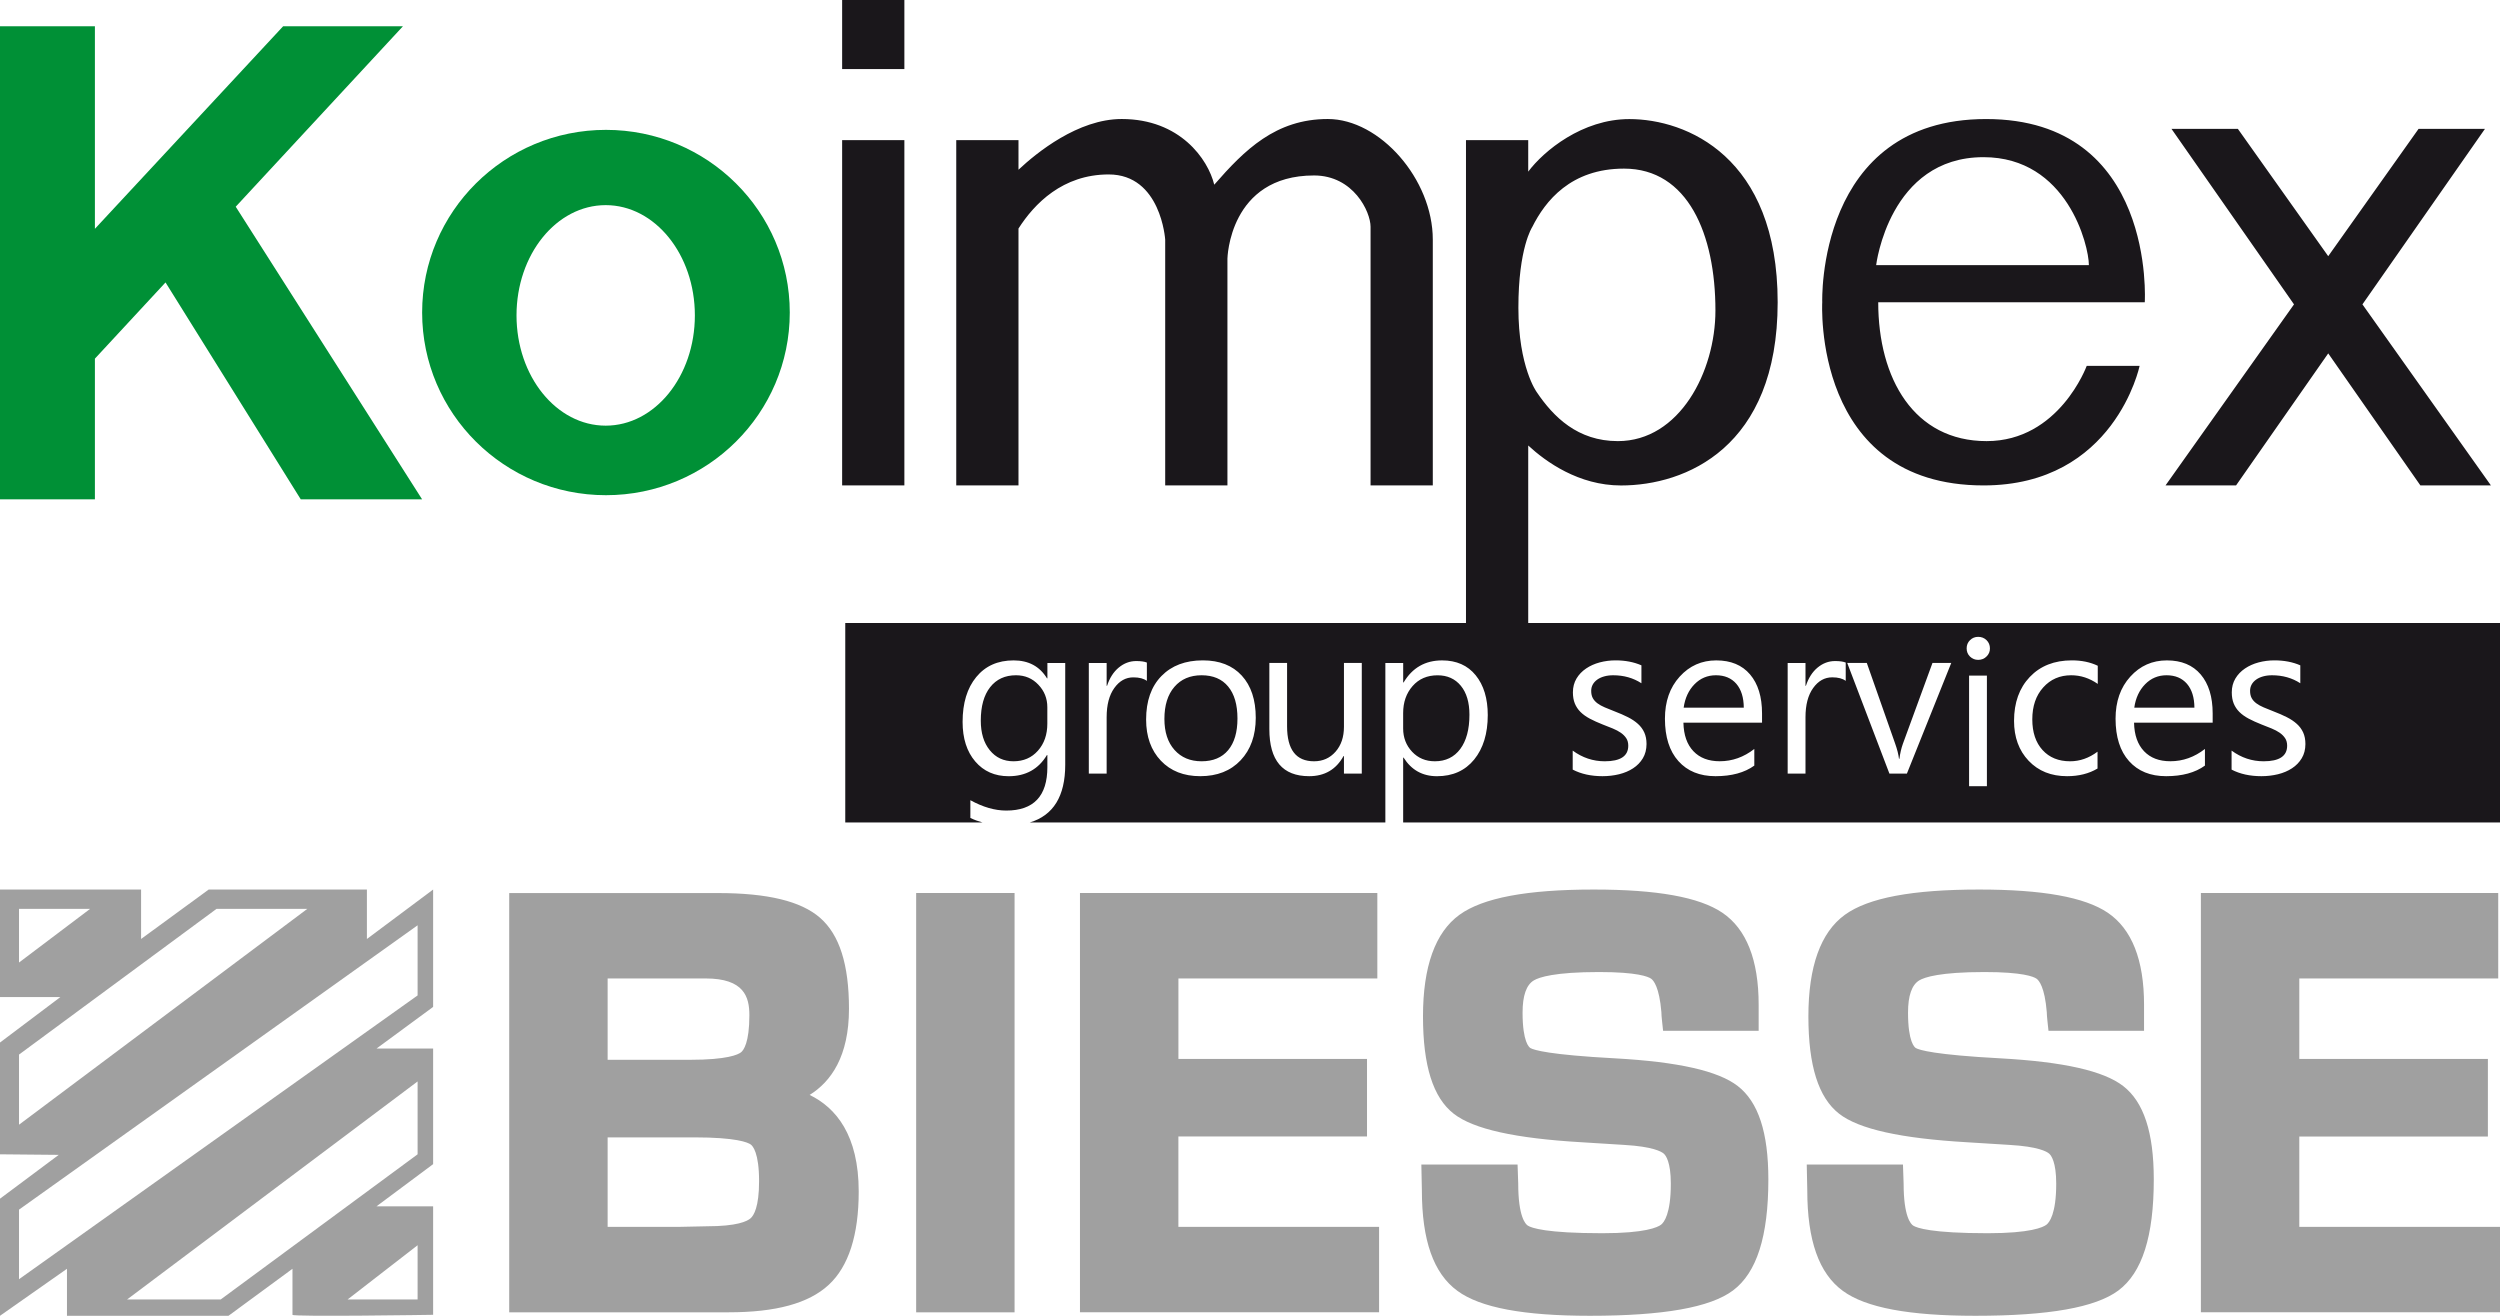 <?xml version="1.0" encoding="utf-8"?>
<svg xmlns="http://www.w3.org/2000/svg" viewBox="0 0 76 40" style="enable-background:new 0 0 76 40;" xml:space="preserve">
	<path style="fill:#009036;" d="M12.249,0.799H8.607L2.885,6.956V0.799H0v14.381h2.885v-4.277
		l2.147-2.317l4.111,6.594h3.689L7.166,6.284L12.249,0.799z M18.421,3.948
		c-3.086,0-5.588,2.486-5.588,5.553s2.502,5.553,5.588,5.553s5.588-2.486,5.588-5.553
		S21.507,3.948,18.421,3.948z M18.413,12.94c-1.498,0-2.711-1.501-2.711-3.352
		c0-1.852,1.214-3.352,2.711-3.352c1.497,0,2.711,1.501,2.711,3.352
		C21.124,11.439,19.91,12.94,18.413,12.94z"/>
	<path style="fill:#1A171B;" d="M27.493,0h-1.892v2.099h1.892V0z M27.493,4.261h-1.892v10.496
		h1.892V4.261z M30.961,6.949c0.482-0.756,1.345-1.646,2.743-1.646
		c1.592,0,1.718,1.982,1.718,1.982v7.472h1.892V7.864c0,0,0.047-2.53,2.633-2.53
		c1.198,0,1.718,1.104,1.718,1.559v0.392v7.472h1.892V7.284
		c0-1.833-1.608-3.666-3.192-3.666s-2.53,0.94-3.452,1.997
		c-0.189-0.775-1.04-1.997-2.814-1.997c-1.326,0-2.586,1.025-3.137,1.542v-0.899
		h-1.892v10.496h1.892V6.949z M60.301,14.757c3.986,0,4.743-3.634,4.743-3.634
		H63.436c0,0-0.836,2.287-3.043,2.287c-2.207,0-3.295-1.896-3.295-4.222h8.103
		c0,0,0.347-5.569-4.824-5.569c-5.171,0-4.981,5.569-4.981,5.569
		S55.085,14.757,60.301,14.757z M60.299,4.778c2.541,0,3.203,2.683,3.203,3.282
		c-1.454,0-6.467,0-6.467,0S57.427,4.778,60.299,4.778z M67.976,14.757l2.802-4.014
		l2.802,4.014h2.144l-3.906-5.504l3.725-5.336h-2.018l-2.747,3.871l-2.747-3.871
		h-2.018l3.725,5.336l-3.906,5.504H67.976z M43.62,23.143
		c0.328,0,0.586-0.125,0.772-0.374c0.186-0.25,0.279-0.597,0.279-1.041
		c0-0.375-0.087-0.668-0.261-0.88c-0.174-0.212-0.41-0.319-0.707-0.319
		c-0.315,0-0.569,0.109-0.76,0.327c-0.191,0.218-0.287,0.491-0.287,0.82v0.47
		c0,0.278,0.091,0.514,0.273,0.708C43.11,23.046,43.34,23.143,43.62,23.143z
		 M65.863,20.528c-0.255,0-0.473,0.091-0.651,0.273
		c-0.178,0.182-0.289,0.419-0.33,0.713h1.828
		c-0.002-0.311-0.078-0.553-0.226-0.726C66.334,20.615,66.128,20.528,65.863,20.528z
		 M52.164,20.528c-0.255,0-0.473,0.091-0.651,0.273
		c-0.178,0.182-0.289,0.419-0.33,0.713h1.828
		c-0.002-0.311-0.078-0.553-0.226-0.726C52.635,20.615,52.429,20.528,52.164,20.528z
		 M36.528,20.528c-0.348,0-0.624,0.118-0.826,0.353
		c-0.203,0.235-0.304,0.56-0.304,0.974c0,0.399,0.102,0.713,0.307,0.943
		c0.205,0.23,0.479,0.345,0.823,0.345c0.35,0,0.62-0.113,0.808-0.338
		c0.188-0.225,0.283-0.546,0.283-0.962c0-0.42-0.094-0.744-0.283-0.972
		C37.148,20.642,36.878,20.528,36.528,20.528z M46.458,18.94v-5.397
		c0.532,0.492,1.531,1.215,2.822,1.215c1.955,0,4.761-1.144,4.761-5.569
		c0-4.426-2.774-5.569-4.509-5.569c-1.43,0-2.601,0.967-3.074,1.598V4.261h-1.892
		v14.679H25.696v6.063h4.172c-0.129-0.037-0.254-0.08-0.369-0.138v-0.539
		c0.381,0.21,0.745,0.315,1.091,0.315c0.833,0,1.25-0.44,1.25-1.32v-0.368
		h-0.013c-0.258,0.429-0.646,0.644-1.163,0.644c-0.421,0-0.76-0.149-1.016-0.448
		s-0.385-0.7-0.385-1.204c0-0.571,0.138-1.026,0.415-1.363
		c0.276-0.337,0.655-0.506,1.135-0.506c0.456,0,0.794,0.182,1.015,0.545h0.013
		v-0.466h0.542v3.094c0,0.957-0.362,1.539-1.077,1.754h10.809v-4.848h0.542v0.591
		h0.013c0.266-0.447,0.657-0.67,1.17-0.67c0.436,0,0.777,0.151,1.021,0.452
		s0.367,0.704,0.367,1.21c0,0.563-0.138,1.013-0.413,1.352
		c-0.276,0.338-0.652,0.507-1.131,0.507c-0.439,0-0.777-0.188-1.015-0.565h-0.013
		v1.971H76v-6.063H46.458z M33.875,20.916c-0.156,0.217-0.233,0.512-0.233,0.887
		v1.715h-0.542v-3.363h0.542v0.693h0.013c0.077-0.236,0.195-0.421,0.354-0.553
		c0.159-0.132,0.336-0.199,0.532-0.199c0.141,0,0.249,0.015,0.324,0.046v0.558
		c-0.095-0.072-0.231-0.108-0.41-0.108
		C34.224,20.591,34.03,20.699,33.875,20.916z M37.716,23.112
		c-0.305,0.323-0.715,0.484-1.228,0.484c-0.5,0-0.9-0.157-1.198-0.471
		s-0.448-0.731-0.448-1.25c0-0.565,0.155-1.006,0.466-1.324
		c0.311-0.318,0.73-0.476,1.26-0.476c0.504,0,0.898,0.154,1.182,0.463
		c0.283,0.309,0.425,0.737,0.425,1.284C38.174,22.359,38.021,22.789,37.716,23.112z
		 M41.398,23.517H40.856v-0.532h-0.013c-0.225,0.407-0.573,0.611-1.045,0.611
		c-0.806,0-1.21-0.477-1.21-1.432v-2.01h0.539v1.925
		c0,0.71,0.273,1.064,0.82,1.064c0.265,0,0.482-0.097,0.653-0.291
		c0.171-0.194,0.256-0.447,0.256-0.76v-1.938h0.542V23.517z M46.58,6.902
		c0.394-0.789,1.169-1.776,2.79-1.776c1.943,0,2.779,1.994,2.779,4.313
		c0,1.861-1.093,3.971-2.966,3.971c-1.222,0-1.958-0.736-2.466-1.489
		c0,0-0.558-0.756-0.558-2.563C46.158,7.534,46.58,6.902,46.58,6.902z
		 M49.943,23.051c-0.074,0.123-0.173,0.225-0.296,0.305
		c-0.123,0.081-0.265,0.141-0.426,0.181c-0.161,0.039-0.329,0.059-0.505,0.059
		c-0.348,0-0.65-0.067-0.906-0.2v-0.578c0.295,0.217,0.62,0.325,0.975,0.325
		c0.476,0,0.714-0.158,0.714-0.473c0-0.09-0.02-0.166-0.061-0.228
		c-0.041-0.062-0.096-0.118-0.165-0.166c-0.069-0.048-0.151-0.091-0.245-0.13
		c-0.094-0.038-0.194-0.078-0.303-0.12c-0.15-0.059-0.282-0.119-0.395-0.179
		c-0.113-0.06-0.208-0.128-0.284-0.204c-0.076-0.076-0.133-0.162-0.172-0.258
		c-0.039-0.096-0.058-0.209-0.058-0.338c0-0.158,0.037-0.297,0.109-0.419
		c0.073-0.122,0.17-0.223,0.291-0.305c0.121-0.082,0.259-0.144,0.415-0.186
		c0.156-0.041,0.316-0.062,0.481-0.062c0.293,0,0.555,0.05,0.787,0.151v0.545
		c-0.249-0.162-0.535-0.243-0.859-0.243c-0.101,0-0.193,0.012-0.274,0.035
		c-0.082,0.023-0.151,0.055-0.21,0.097c-0.058,0.042-0.104,0.091-0.136,0.149
		c-0.032,0.058-0.048,0.122-0.048,0.192c0,0.088,0.016,0.161,0.048,0.22
		c0.032,0.059,0.079,0.112,0.14,0.158c0.062,0.046,0.137,0.088,0.225,0.125
		c0.088,0.037,0.188,0.078,0.301,0.122c0.15,0.057,0.285,0.116,0.403,0.176
		c0.119,0.06,0.22,0.128,0.304,0.204c0.084,0.075,0.148,0.162,0.193,0.261
		s0.068,0.216,0.068,0.352C50.053,22.784,50.017,22.928,49.943,23.051z M53.566,21.97
		H51.176c0.008,0.375,0.11,0.663,0.304,0.867c0.194,0.204,0.46,0.305,0.8,0.305
		c0.381,0,0.732-0.125,1.051-0.374v0.506c-0.297,0.215-0.691,0.322-1.18,0.322
		c-0.478,0-0.854-0.153-1.127-0.458c-0.273-0.305-0.41-0.735-0.41-1.289
		c0-0.523,0.149-0.95,0.448-1.279c0.299-0.33,0.669-0.494,1.112-0.494
		c0.443,0,0.786,0.142,1.028,0.427c0.242,0.285,0.364,0.68,0.364,1.186V21.97z
		 M56.11,20.699c-0.095-0.072-0.231-0.108-0.41-0.108
		c-0.231,0-0.425,0.108-0.58,0.325c-0.156,0.217-0.233,0.512-0.233,0.887v1.715
		h-0.542v-3.363h0.542v0.693h0.013c0.077-0.236,0.195-0.421,0.354-0.553
		c0.159-0.132,0.336-0.199,0.532-0.199c0.141,0,0.249,0.015,0.324,0.046V20.699z
		 M57.97,23.517h-0.532l-1.282-3.363h0.595l0.859,2.444
		c0.064,0.18,0.104,0.336,0.119,0.47h0.013
		c0.022-0.169,0.057-0.321,0.106-0.457l0.899-2.457H59.318L57.97,23.517z
		 M60.402,23.901h-0.542v-3.363h0.542V23.901z M60.39,19.958
		c-0.069,0.068-0.154,0.102-0.253,0.102c-0.097,0-0.18-0.033-0.248-0.099
		c-0.068-0.066-0.103-0.149-0.103-0.25c0-0.101,0.034-0.184,0.103-0.251
		c0.068-0.067,0.151-0.1,0.248-0.1c0.099,0,0.184,0.033,0.253,0.1
		c0.069,0.067,0.104,0.151,0.104,0.251C60.495,19.808,60.46,19.89,60.39,19.958z
		 M63.772,20.791c-0.251-0.175-0.52-0.263-0.807-0.263
		c-0.346,0-0.63,0.123-0.851,0.37c-0.222,0.246-0.332,0.57-0.332,0.971
		c0,0.394,0.104,0.705,0.312,0.933c0.208,0.228,0.488,0.341,0.838,0.341
		c0.295,0,0.573-0.097,0.833-0.292v0.512c-0.26,0.155-0.568,0.233-0.926,0.233
		c-0.483,0-0.872-0.156-1.168-0.468c-0.296-0.312-0.444-0.717-0.444-1.214
		c0-0.554,0.16-0.999,0.479-1.335c0.32-0.336,0.746-0.504,1.279-0.504
		c0.297,0,0.56,0.055,0.787,0.164V20.791z M67.265,21.97H64.875
		c0.008,0.375,0.11,0.663,0.304,0.867c0.194,0.204,0.46,0.305,0.8,0.305
		c0.381,0,0.732-0.125,1.051-0.374v0.506c-0.297,0.215-0.691,0.322-1.18,0.322
		c-0.478,0-0.854-0.153-1.127-0.458c-0.273-0.305-0.41-0.735-0.41-1.289
		c0-0.523,0.149-0.95,0.448-1.279c0.299-0.33,0.669-0.494,1.112-0.494
		c0.443,0,0.786,0.142,1.028,0.427c0.242,0.285,0.364,0.68,0.364,1.186V21.97z
		 M69.973,23.051c-0.074,0.123-0.173,0.225-0.296,0.305
		c-0.123,0.081-0.265,0.141-0.426,0.181c-0.161,0.039-0.329,0.059-0.505,0.059
		c-0.348,0-0.65-0.067-0.906-0.2v-0.578c0.295,0.217,0.62,0.325,0.975,0.325
		c0.476,0,0.714-0.158,0.714-0.473c0-0.09-0.02-0.166-0.061-0.228
		c-0.041-0.062-0.096-0.118-0.165-0.166c-0.069-0.048-0.151-0.091-0.245-0.13
		c-0.094-0.038-0.194-0.078-0.303-0.12c-0.15-0.059-0.282-0.119-0.395-0.179
		c-0.113-0.06-0.208-0.128-0.284-0.204c-0.076-0.076-0.133-0.162-0.172-0.258
		c-0.039-0.096-0.058-0.209-0.058-0.338c0-0.158,0.037-0.297,0.109-0.419
		c0.073-0.122,0.17-0.223,0.291-0.305c0.121-0.082,0.259-0.144,0.415-0.186
		c0.156-0.041,0.316-0.062,0.481-0.062c0.293,0,0.555,0.05,0.787,0.151v0.545
		c-0.249-0.162-0.535-0.243-0.859-0.243c-0.101,0-0.193,0.012-0.274,0.035
		c-0.082,0.023-0.151,0.055-0.21,0.097c-0.058,0.042-0.104,0.091-0.136,0.149
		c-0.032,0.058-0.048,0.122-0.048,0.192c0,0.088,0.016,0.161,0.048,0.22
		c0.032,0.059,0.079,0.112,0.14,0.158c0.062,0.046,0.137,0.088,0.225,0.125
		c0.088,0.037,0.188,0.078,0.301,0.122c0.15,0.057,0.285,0.116,0.403,0.176
		c0.119,0.06,0.22,0.128,0.304,0.204c0.084,0.075,0.148,0.162,0.193,0.261
		c0.045,0.099,0.068,0.216,0.068,0.352C70.084,22.784,70.047,22.928,69.973,23.051z
		 M30.887,20.528c-0.335,0-0.597,0.121-0.787,0.363
		c-0.19,0.242-0.284,0.581-0.284,1.017c0,0.375,0.091,0.674,0.273,0.898
		c0.182,0.225,0.422,0.337,0.722,0.337c0.304,0,0.552-0.107,0.742-0.322
		c0.191-0.215,0.286-0.489,0.286-0.824v-0.496c0-0.267-0.091-0.496-0.273-0.686
		C31.385,20.623,31.158,20.528,30.887,20.528z"/>
	<path style="fill:#A0A0A0;" d="M0,27.042h4.289v1.503l2.055-1.503h4.81v1.503l2.013-1.503
		v3.568l-1.721,1.266h1.721v3.514l-1.721,1.282h1.721v3.298c0,0-4.276,0.067-4.276,0
		c0-0.067,0-1.399,0-1.399L6.946,40H2.036v-1.429L0,40v-3.56l1.785-1.332
		L0,35.091v-3.398l1.835-1.382H0V27.042z M2.74,27.629H0.578v1.632L2.74,27.629z
		 M9.343,27.629H6.583l-6.005,4.43v2.132L9.343,27.629z M12.695,28.129
		L0.578,36.773v2.115l12.117-8.627V28.129z M3.863,39.504h2.846l5.986-4.413v-2.215
		L3.863,39.504z M10.567,39.504h2.128v-1.649L10.567,39.504z"/>
	<path style="fill:#A0A0A0;" d="M24.613,33.286c0.65-0.404,1.196-1.173,1.196-2.618
		c0-1.346-0.288-2.252-0.88-2.768c-0.58-0.505-1.594-0.751-3.102-0.751h-6.347
		v12.745h6.67c1.439,0,2.434-0.272,3.041-0.833
		c0.606-0.559,0.914-1.514,0.914-2.837C26.105,34.504,25.411,33.673,24.613,33.286z
		 M18.473,29.745h2.978c1.172,0,1.33,0.564,1.33,1.117
		c0,0.837-0.177,1.067-0.254,1.128c-0.087,0.069-0.412,0.228-1.551,0.228h-2.504
		V29.745z M22.818,37.036c-0.103,0.091-0.412,0.243-1.33,0.243l-0.808,0.017h-2.208
		v-2.72h2.629c1.284,0,1.633,0.153,1.723,0.218
		c0.059,0.043,0.252,0.25,0.252,1.111C23.077,36.691,22.915,36.951,22.818,37.036z
		 M27.851,39.894h2.992V27.148h-2.992V39.894z M35.824,34.549h5.733v-2.358h-5.733
		v-2.446h6.047V27.148h-9.04v12.745h9.093v-2.597h-6.101V34.549z M52.826,33.014
		c-0.595-0.46-1.813-0.734-3.722-0.84c-2.016-0.108-2.473-0.254-2.577-0.312
		c-0.04-0.022-0.241-0.18-0.241-1.08c0-0.514,0.115-0.843,0.343-0.978
		c0.159-0.095,0.629-0.254,1.982-0.254c1.166,0,1.494,0.141,1.581,0.201
		c0.074,0.051,0.251,0.252,0.314,1.019c0.001,0.067,0.007,0.155,0.02,0.269
		l0.032,0.298h2.905v-0.794c0-1.362-0.372-2.303-1.106-2.798
		c-0.703-0.473-1.981-0.703-3.906-0.703c-2.033,0-3.368,0.251-4.082,0.767
		c-0.737,0.533-1.11,1.572-1.11,3.088c0,1.503,0.306,2.471,0.935,2.961
		c0.598,0.467,1.873,0.75,3.895,0.867l1.283,0.08
		c0.873,0.05,1.135,0.203,1.207,0.266c0.064,0.056,0.214,0.258,0.214,0.913
		c0,0.921-0.208,1.179-0.298,1.248c-0.102,0.077-0.48,0.258-1.784,0.258
		c-1.715,0-2.155-0.161-2.265-0.231c-0.068-0.043-0.292-0.263-0.292-1.278
		l-0.02-0.579h-2.925l0.016,0.776c0,1.531,0.354,2.534,1.082,3.065
		C45,39.753,46.318,40,48.333,40c2.233,0,3.657-0.252,4.35-0.77
		c0.723-0.541,1.075-1.645,1.075-3.377C53.758,34.427,53.453,33.498,52.826,33.014z
		 M64.543,33.014c-0.595-0.46-1.812-0.734-3.722-0.84
		c-2.016-0.108-2.473-0.254-2.577-0.312c-0.04-0.022-0.24-0.18-0.24-1.08
		c0-0.514,0.115-0.843,0.342-0.979c0.159-0.095,0.629-0.253,1.982-0.253
		c1.166,0,1.494,0.141,1.581,0.201c0.074,0.051,0.251,0.252,0.313,1.019
		c0.001,0.066,0.008,0.154,0.02,0.269l0.032,0.298h2.905v-0.794
		c0-1.362-0.372-2.303-1.106-2.798c-0.703-0.473-1.981-0.703-3.907-0.703
		c-2.033,0-3.368,0.251-4.081,0.767c-0.737,0.533-1.11,1.572-1.11,3.088
		c0,1.503,0.306,2.471,0.935,2.961c0.598,0.467,1.873,0.75,3.895,0.867
		l1.283,0.08c0.873,0.05,1.135,0.203,1.207,0.266
		c0.064,0.056,0.214,0.258,0.214,0.913c0,0.921-0.209,1.179-0.298,1.248
		c-0.102,0.077-0.48,0.258-1.784,0.258c-1.715,0-2.155-0.161-2.265-0.231
		c-0.068-0.043-0.292-0.263-0.292-1.278l-0.02-0.579h-2.925l0.016,0.776
		c0,1.531,0.354,2.534,1.082,3.065C56.717,39.753,58.035,40,60.05,40
		c2.234,0,3.656-0.252,4.35-0.77c0.723-0.541,1.075-1.646,1.075-3.377
		C65.475,34.427,65.17,33.498,64.543,33.014z M69.899,37.297v-2.747h5.733v-2.358
		h-5.733v-2.446h6.047V27.148h-9.039v12.745H76v-2.597H69.899z"/>
</svg>
